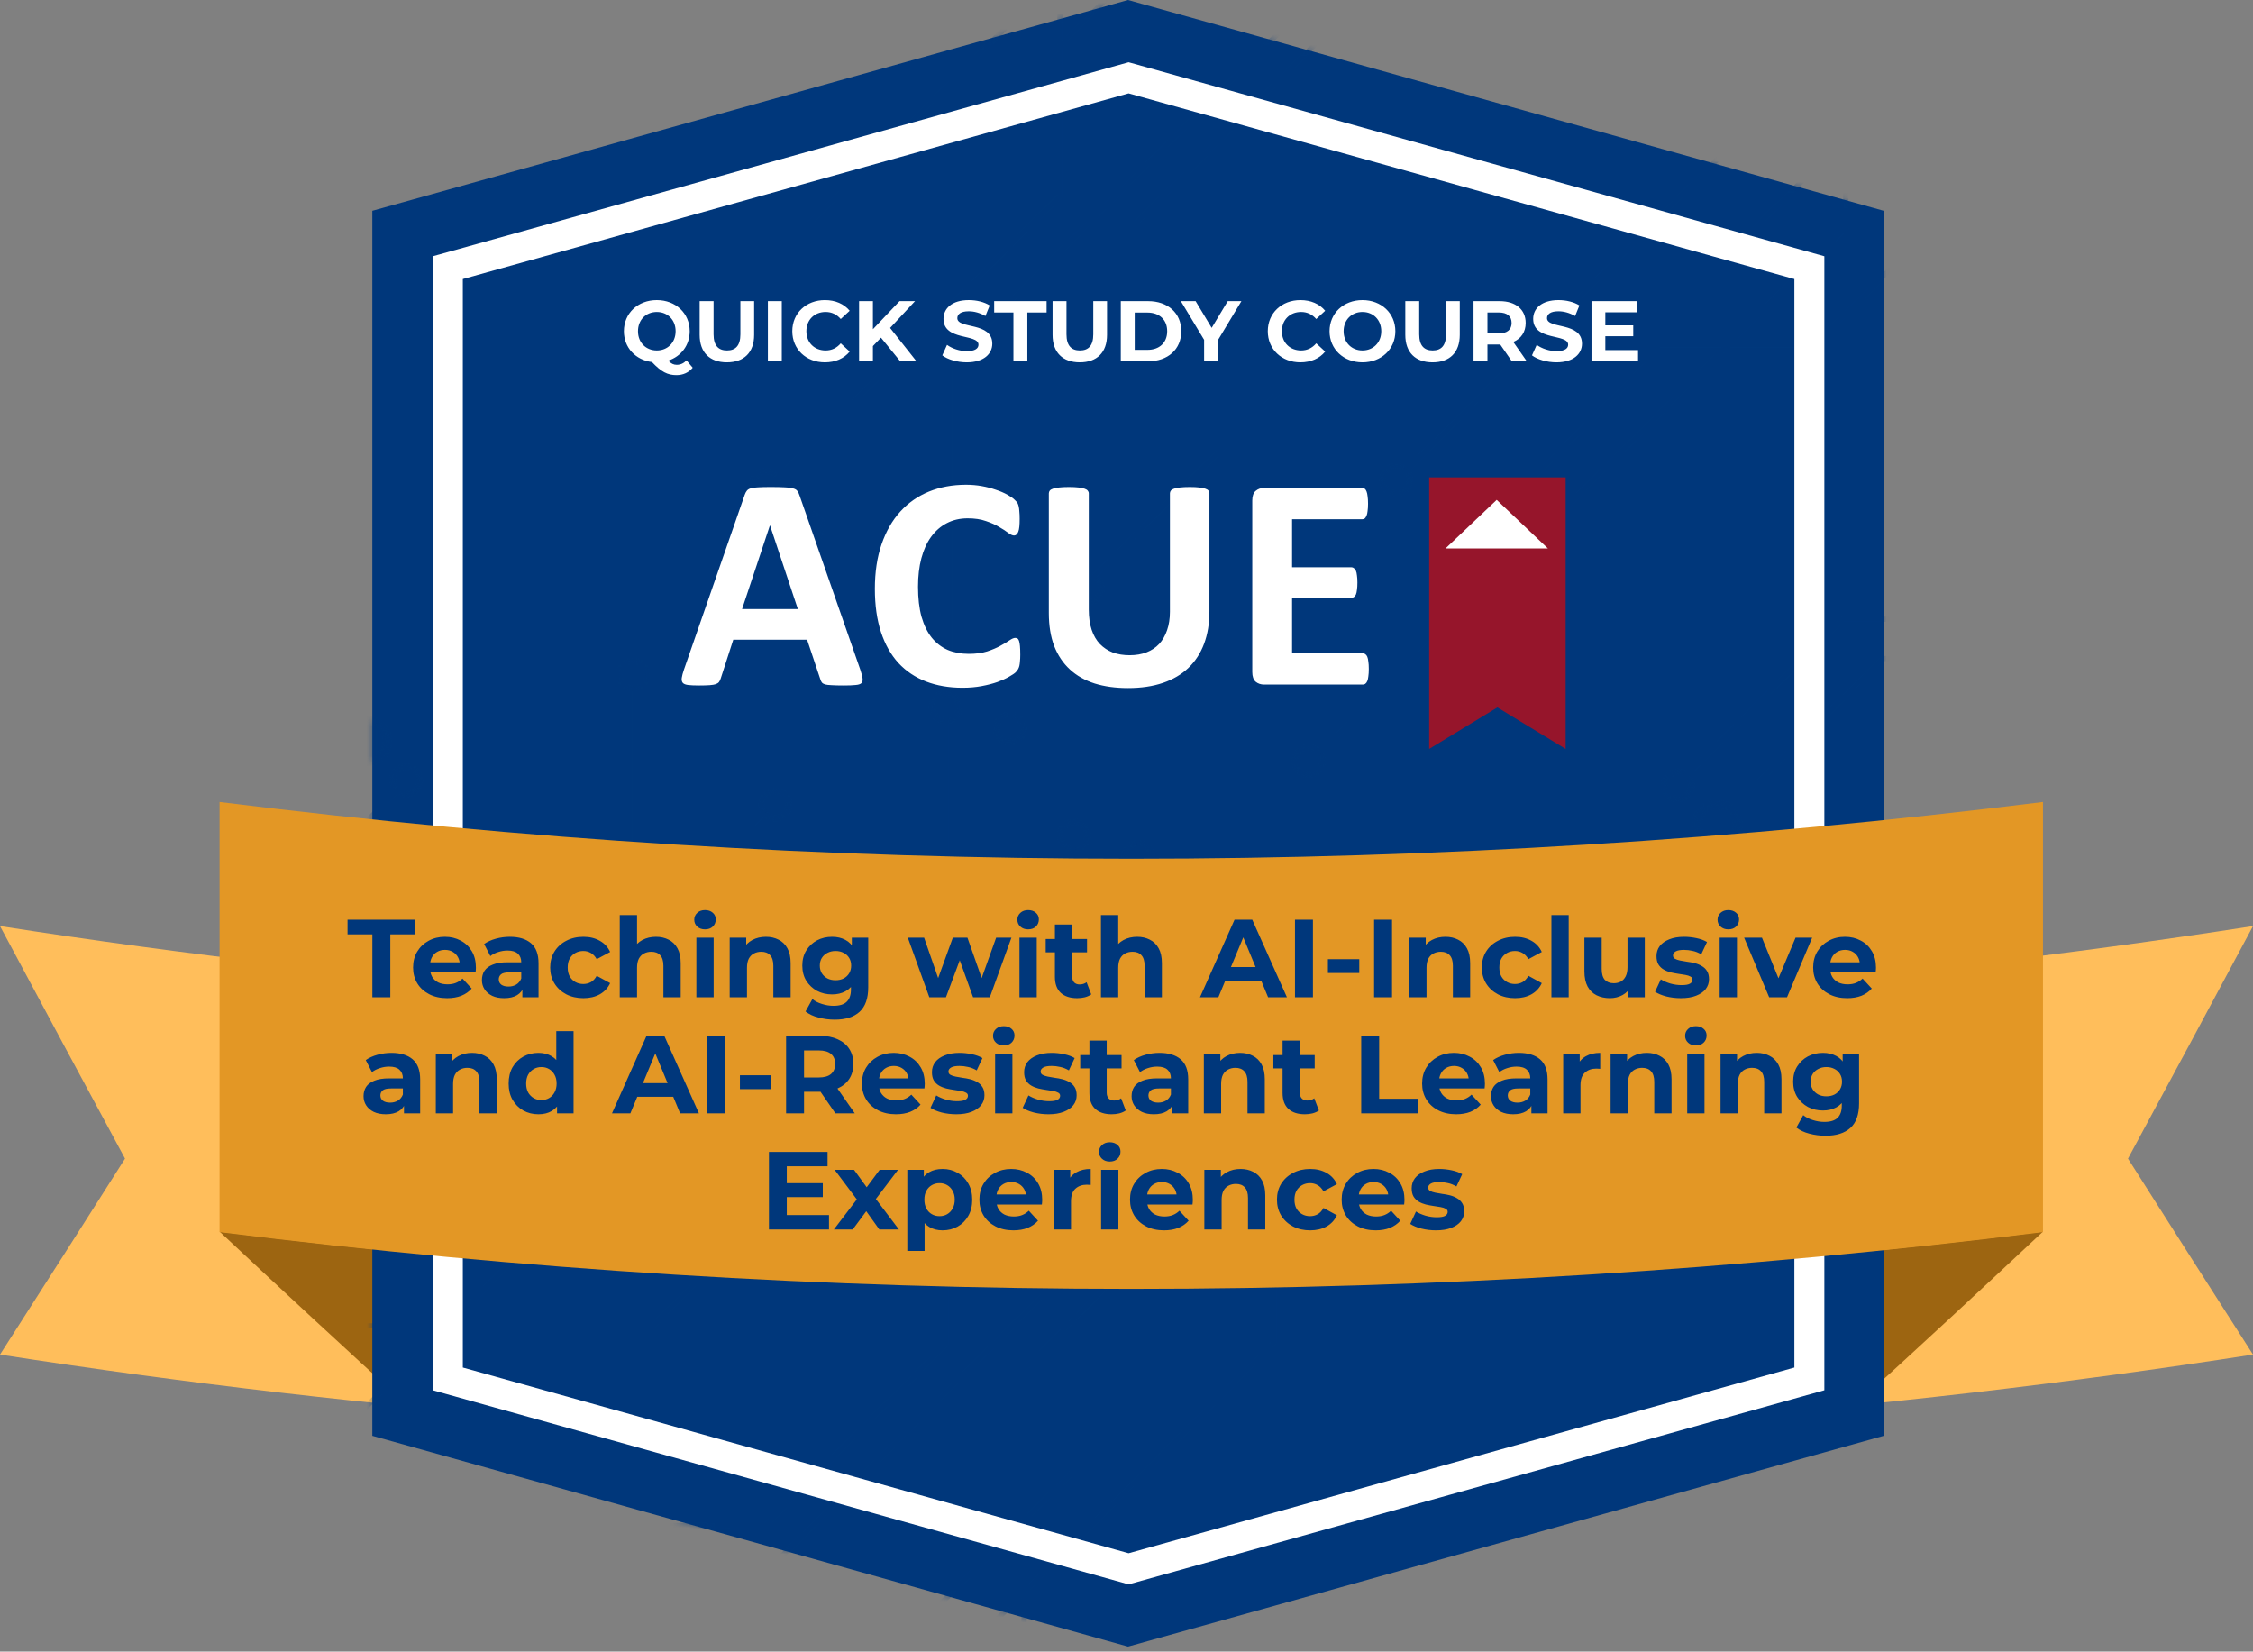 <svg width="427" height="313" viewBox="0 0 427 313" fill="none" xmlns="http://www.w3.org/2000/svg">
<rect x="0" y="0" width="427" height="313" fill="#808080" stroke="none"/>
<path d="M427 256.71C356.189 267.709 284.853 273.208 213.5 273.208C142.147 273.208 70.811 267.709 0 256.71C7.892 244.411 15.784 232.033 23.694 219.576C15.784 204.951 7.892 190.267 0 175.504C70.811 186.503 142.147 192.002 213.5 192.002C284.853 192.002 356.189 186.503 427 175.504C419.108 190.267 411.216 204.951 403.306 219.576C411.216 232.033 419.108 244.411 427 256.71Z" fill="#FFBE5B"/>
<path d="M387.177 233.403C272.364 247.854 156.427 247.854 41.614 233.403C53.502 244.545 65.389 255.547 77.294 266.391C168.514 275.48 260.295 275.48 351.515 266.391C363.421 255.547 375.308 244.545 387.195 233.403H387.177Z" fill="#9D6511"/>
<path d="M357.015 272.104L213.79 312.054L70.564 272.104V128.878V39.95L213.79 0L357.015 39.95V128.878V272.104Z" fill="#00377B"/>
<mask id="mask0_2414_80" style="mask-type:alpha" maskUnits="userSpaceOnUse" x="70" y="0" width="288" height="313">
<path d="M357.015 272.104L213.79 312.054L70.564 272.104V128.878V39.95L213.79 0L357.015 39.95V128.878V272.104Z" fill="#00377B"/>
</mask>
<g mask="url(#mask0_2414_80)">
<g style="mix-blend-mode:screen" opacity="0.5">
<path d="M-102.52 424.66L-103.215 423.966L8.205 312.69H24.265L44.63 292.35V253.401L146.303 151.859L146.998 152.543L45.609 253.801V292.76L24.676 313.667H8.616L-102.52 424.66Z" fill="#00377B"/>
<path d="M-94.495 432.675L-95.19 431.991L12.795 324.145H35.744L56.678 303.238V278.608L129.959 205.42L130.644 206.114L57.656 279.008V303.639L36.146 325.122H13.206L-94.495 432.675Z" fill="#00377B"/>
<path d="M-133.837 393.393L-134.522 392.7L-28.788 287.101H-5.447L51.863 229.865H79.979L119.762 190.143V127.551H120.74V190.554L80.39 230.842H52.264L-5.036 288.079H-28.387L-133.837 393.393Z" fill="#00377B"/>
<path d="M-129.55 397.665L-130.245 396.971L-36.608 303.453H11.65L64.389 250.781H123.5L189.021 185.354L189.706 186.038L123.911 251.759H64.791L12.051 304.431H-36.197L-129.55 397.665Z" fill="#00377B"/>
<path d="M-149.055 378.185L-149.75 377.491L-52.951 280.826V240.216L15.917 171.436H38.034L70.428 139.094L71.123 139.778L38.435 172.413H16.318L-51.972 240.626V281.227L-149.055 378.185Z" fill="#00377B"/>
<path d="M-141.597 385.633L-142.292 384.939L-45.494 288.274V247.663L23.374 178.884H45.492L77.885 146.542L78.57 147.226L45.893 179.861H23.775L-44.515 248.074V288.675L-141.597 385.633Z" fill="#00377B"/>
<path d="M-53.509 473.022L-54.194 472.328L97.409 320.909H121.435L214.573 227.89V170.097H215.552V228.301L121.836 321.887H97.82L-53.509 473.022Z" fill="#00377B"/>
<path d="M-27.115 499.373L-27.809 498.679L123.803 347.26H147.82L240.958 254.241V196.448H241.937V254.652L148.221 348.238H124.205L-27.115 499.373Z" fill="#00377B"/>
<path d="M49.631 476.433H48.653V381.137L75.898 353.926H108.028L149.327 312.68H168.831L202.957 278.588V158.495H203.936V278.999L169.233 313.657H149.728L108.429 354.903H76.309L49.631 381.538V476.433Z" fill="#00377B"/>
<path d="M25.4 357.621L24.705 356.937L51.814 329.863H83.933L125.232 288.616H144.737L178.862 254.534V134.432H179.841V254.935L145.138 289.594H125.643L84.334 330.84H52.215L25.4 357.621Z" fill="#00377B"/>
<path d="M117.442 490.254H46.431V489.276H117.031L153.887 452.468L132.288 430.896V377.462L193.591 316.228V259.314L248.993 203.983L249.688 204.677L194.57 259.724V316.638L133.267 377.863V430.496L155.267 452.468L117.442 490.254Z" fill="#00377B"/>
<path d="M72.953 137.012C74.851 138.908 74.851 141.987 72.953 143.883C71.054 145.779 67.971 145.779 66.073 143.883C64.174 141.987 64.174 138.908 66.073 137.012C67.971 135.116 71.054 135.116 72.953 137.012Z" fill="url(#paint0_radial_2414_80)"/>
<path d="M79.265 145.603C80.528 146.864 80.528 148.917 79.265 150.187C78.003 151.448 75.947 151.448 74.675 150.187C73.403 148.926 73.413 146.874 74.675 145.603C75.938 144.333 77.993 144.342 79.265 145.603Z" fill="url(#paint1_radial_2414_80)"/>
<path d="M119.987 131.089C121.781 131.089 123.236 129.636 123.236 127.844C123.236 126.052 121.781 124.599 119.987 124.599C118.192 124.599 116.737 126.052 116.737 127.844C116.737 129.636 118.192 131.089 119.987 131.089Z" fill="url(#paint2_radial_2414_80)"/>
<path d="M149.239 150.187C150.501 151.448 150.501 153.501 149.239 154.771C147.976 156.032 145.921 156.032 144.649 154.771C143.386 153.51 143.386 151.458 144.649 150.187C145.911 148.917 147.966 148.926 149.239 150.187Z" fill="url(#paint3_radial_2414_80)"/>
<path d="M132.602 203.465C133.864 204.726 133.864 206.779 132.602 208.049C131.339 209.31 129.284 209.31 128.012 208.049C126.739 206.788 126.749 204.736 128.012 203.465C129.274 202.195 131.329 202.204 132.602 203.465Z" fill="url(#paint4_radial_2414_80)"/>
<path d="M191.115 182.842C192.378 184.103 192.378 186.156 191.115 187.426C189.853 188.697 187.798 188.687 186.525 187.426C185.263 186.165 185.263 184.113 186.525 182.842C187.788 181.581 189.843 181.581 191.115 182.842Z" fill="url(#paint5_radial_2414_80)"/>
<path d="M205.863 156.032C207.126 157.293 207.126 159.345 205.863 160.616C204.601 161.877 202.546 161.877 201.274 160.616C200.001 159.355 200.011 157.303 201.274 156.032C202.536 154.761 204.591 154.771 205.863 156.032Z" fill="url(#paint6_radial_2414_80)"/>
<path d="M251.293 202.204C252.555 203.465 252.555 205.518 251.293 206.788C250.03 208.049 247.975 208.049 246.703 206.788C245.43 205.528 245.44 203.475 246.703 202.204C247.965 200.934 250.02 200.944 251.293 202.204Z" fill="url(#paint7_radial_2414_80)"/>
<path d="M243.992 194.102C245.254 195.363 245.254 197.415 243.992 198.686C242.729 199.956 240.674 199.947 239.402 198.686C238.139 197.425 238.139 195.372 239.402 194.102C240.664 192.841 242.719 192.841 243.992 194.102Z" fill="url(#paint8_radial_2414_80)"/>
<path d="M248.65 144.87L247.955 144.186L349.344 42.928V3.968L370.277 -16.938H386.337L497.473 -127.932L498.168 -127.238L386.748 -15.961H370.688L350.322 4.379V43.328L248.65 144.87Z" fill="#00377B"/>
<path d="M264.994 91.309L264.309 90.615L337.297 17.72V-6.91L358.807 -28.393H381.747L489.448 -135.946L490.133 -135.262L382.158 -27.416H359.209L338.275 -6.509V18.131L264.994 91.309Z" fill="#00377B"/>
<path d="M331.679 11.905H330.7V-12.931L352.211 -34.414H375.151L482.852 -141.967L483.537 -141.273L375.562 -33.437H352.612L331.679 -12.52V11.905Z" fill="#00377B"/>
<path d="M275.191 169.178H274.213V106.175L314.562 65.887H342.689L399.989 8.65H423.34L561.085 -128.919L561.77 -128.225L423.741 9.627H400.4L343.09 66.864H314.973L275.191 106.586V169.178Z" fill="#00377B"/>
<path d="M205.932 111.375L205.237 110.69L271.042 44.97H330.162L382.902 -7.702H431.149L524.503 -100.936L525.198 -100.242L431.56 -6.724H383.303L330.563 45.948H271.453L205.932 111.375Z" fill="#00377B"/>
<path d="M324.525 157.635L323.83 156.951L356.507 124.315H378.635L446.925 56.103V15.502L576.303 -113.711L576.998 -113.017L447.904 15.902V56.504L379.036 125.293H356.918L324.525 157.635Z" fill="#00377B"/>
<path d="M317.068 150.187L316.373 149.503L349.06 116.868H371.177L439.468 48.655V8.054L568.846 -121.158L569.541 -120.464L440.447 8.455V49.066L371.579 117.845H349.461L317.068 150.187Z" fill="#00377B"/>
<path d="M180.379 126.632H179.401V68.428L273.116 -25.158H297.133L448.462 -176.293L449.147 -175.599L297.534 -24.181H273.518L180.379 68.838V126.632Z" fill="#00377B"/>
<path d="M153.995 100.281H153.016V42.077L246.732 -51.519H270.748L422.067 -202.644L422.762 -201.95L271.149 -50.541H247.133L153.995 42.488V100.281Z" fill="#00377B"/>
<path d="M191.996 138.234H191.017V17.73L225.72 -16.928H245.225L286.524 -58.175H318.643L345.312 -84.809V-179.705H346.29V-84.408L319.045 -57.197H286.925L245.626 -15.951H226.122L191.996 18.141V138.234Z" fill="#00377B"/>
<path d="M216.09 162.297H215.112V41.794L249.815 7.135H269.31L310.609 -34.111H342.738L369.553 -60.892L370.248 -60.208L343.139 -33.134H311.02L269.721 8.112H250.216L216.09 42.194V162.297Z" fill="#00377B"/>
<path d="M145.95 92.746L145.265 92.052L200.383 37.005V-19.91L261.686 -81.134V-133.767L239.686 -155.739L277.511 -193.525H348.522V-192.548H277.922L241.066 -155.739L262.664 -134.167V-80.733L201.362 -19.499V37.415L145.95 92.746Z" fill="#00377B"/>
<path d="M322 159.717C320.102 157.821 320.102 154.742 322 152.846C323.899 150.95 326.982 150.95 328.88 152.846C330.779 154.742 330.779 157.821 328.88 159.717C326.982 161.613 323.899 161.613 322 159.717Z" fill="url(#paint9_radial_2414_80)"/>
<path d="M315.688 151.125C314.425 149.865 314.425 147.812 315.688 146.541C316.95 145.281 319.006 145.281 320.278 146.541C321.54 147.802 321.54 149.855 320.278 151.125C319.015 152.396 316.96 152.386 315.688 151.125Z" fill="url(#paint10_radial_2414_80)"/>
<path d="M272.666 171.182C271.404 169.921 271.404 167.868 272.666 166.598C273.929 165.337 275.984 165.337 277.256 166.598C278.519 167.859 278.519 169.911 277.256 171.182C275.994 172.452 273.938 172.443 272.666 171.182Z" fill="url(#paint11_radial_2414_80)"/>
<path d="M245.714 146.542C244.452 145.281 244.452 143.228 245.714 141.958C246.977 140.687 249.032 140.697 250.304 141.958C251.576 143.218 251.566 145.271 250.304 146.542C249.042 147.802 246.986 147.802 245.714 146.542Z" fill="url(#paint12_radial_2414_80)"/>
<path d="M264.641 94.221C266.436 94.221 267.89 92.769 267.89 90.976C267.89 89.184 266.436 87.731 264.641 87.731C262.847 87.731 261.392 89.184 261.392 90.976C261.392 92.769 262.847 94.221 264.641 94.221Z" fill="url(#paint13_radial_2414_80)"/>
<path d="M203.838 113.887C202.575 112.626 202.575 110.573 203.838 109.303C205.1 108.042 207.155 108.042 208.428 109.303C209.69 110.564 209.69 112.616 208.428 113.887C207.165 115.157 205.11 115.148 203.838 113.887Z" fill="url(#paint14_radial_2414_80)"/>
<path d="M213.438 164.663C212.176 163.402 212.176 161.349 213.438 160.079C214.701 158.808 216.756 158.818 218.028 160.079C219.3 161.339 219.29 163.392 218.028 164.663C216.766 165.923 214.71 165.923 213.438 164.663Z" fill="url(#paint15_radial_2414_80)"/>
<path d="M177.747 129.017C176.484 127.756 176.484 125.704 177.747 124.433C179.009 123.162 181.064 123.172 182.337 124.433C183.599 125.694 183.599 127.746 182.337 129.017C181.074 130.287 179.019 130.278 177.747 129.017Z" fill="url(#paint16_radial_2414_80)"/>
<path d="M189.109 140.355C187.846 139.094 187.846 137.041 189.109 135.771C190.371 134.51 192.426 134.51 193.699 135.771C194.961 137.031 194.961 139.084 193.699 140.355C192.436 141.625 190.381 141.615 189.109 140.355Z" fill="url(#paint17_radial_2414_80)"/>
<path d="M150.981 102.275C149.718 101.014 149.718 98.962 150.981 97.691C152.243 96.43 154.298 96.43 155.57 97.691C156.843 98.952 156.833 101.005 155.57 102.275C154.308 103.536 152.253 103.536 150.981 102.275Z" fill="url(#paint18_radial_2414_80)"/>
<path d="M179.234 137.256C181.029 137.256 182.483 135.803 182.483 134.011C182.483 132.219 181.029 130.766 179.234 130.766C177.44 130.766 175.985 132.219 175.985 134.011C175.985 135.803 177.44 137.256 179.234 137.256Z" fill="url(#paint19_radial_2414_80)"/>
<path d="M145.158 95.13C146.952 95.13 148.407 93.678 148.407 91.885C148.407 90.093 146.952 88.64 145.158 88.64C143.363 88.64 141.908 90.093 141.908 91.885C141.908 93.678 143.363 95.13 145.158 95.13Z" fill="url(#paint20_radial_2414_80)"/>
<path d="M328.88 14.211C327.618 12.951 327.618 10.898 328.88 9.628C330.143 8.367 332.198 8.367 333.47 9.628C334.742 10.888 334.733 12.941 333.47 14.211C332.208 15.482 330.152 15.472 328.88 14.211Z" fill="url(#paint21_radial_2414_80)"/>
</g>
</g>
<path d="M213.898 11.797L82.035 48.562V263.474L213.898 300.257L345.761 263.474V48.562L213.898 11.797ZM340.08 259.167L213.898 294.359L87.716 259.167V52.886L213.898 17.695L340.08 52.886V259.167Z" fill="white"/>
<path d="M387.195 233.5C272.376 247.845 156.433 247.845 41.614 233.5V151.983C156.433 166.328 272.376 166.328 387.195 151.983V233.5Z" fill="#E39725"/>
<path d="M130.114 68.291L131.286 69.692C130.537 70.603 129.462 71.092 128.209 71.092C126.515 71.092 125.326 70.473 123.568 68.617C120.441 68.226 118.243 65.865 118.243 62.771C118.243 59.384 120.881 56.876 124.479 56.876C128.062 56.876 130.716 59.368 130.716 62.771C130.716 65.442 129.072 67.558 126.645 68.34C127.199 68.926 127.687 69.138 128.257 69.138C128.958 69.138 129.576 68.861 130.114 68.291ZM120.913 62.771C120.913 64.937 122.444 66.419 124.479 66.419C126.515 66.419 128.046 64.937 128.046 62.771C128.046 60.605 126.515 59.123 124.479 59.123C122.444 59.123 120.913 60.605 120.913 62.771ZM137.763 68.666C134.523 68.666 132.601 66.809 132.601 63.455V57.072H135.239V63.357C135.239 65.523 136.184 66.419 137.779 66.419C139.391 66.419 140.32 65.523 140.32 63.357V57.072H142.925V63.455C142.925 66.809 141.004 68.666 137.763 68.666ZM145.532 68.47V57.072H148.17V68.47H145.532ZM156.33 68.666C152.797 68.666 150.159 66.207 150.159 62.771C150.159 59.335 152.797 56.876 156.346 56.876C158.317 56.876 159.961 57.593 161.036 58.895L159.343 60.459C158.577 59.579 157.617 59.123 156.477 59.123C154.344 59.123 152.829 60.621 152.829 62.771C152.829 64.92 154.344 66.419 156.477 66.419C157.617 66.419 158.577 65.963 159.343 65.067L161.036 66.63C159.961 67.949 158.317 68.666 156.33 68.666ZM170.618 68.47L166.97 63.992L165.439 65.588V68.47H162.818V57.072H165.439V62.396L170.487 57.072H173.418L168.696 62.152L173.695 68.47H170.618ZM183.228 68.666C181.421 68.666 179.597 68.128 178.588 67.347L179.483 65.36C180.444 66.06 181.877 66.549 183.245 66.549C184.808 66.549 185.443 66.028 185.443 65.328C185.443 63.194 178.816 64.66 178.816 60.426C178.816 58.488 180.379 56.876 183.619 56.876C185.052 56.876 186.518 57.218 187.576 57.886L186.762 59.889C185.704 59.286 184.613 58.993 183.603 58.993C182.04 58.993 181.437 59.579 181.437 60.296C181.437 62.396 188.065 60.947 188.065 65.132C188.065 67.037 186.485 68.666 183.228 68.666ZM192.07 68.47V59.221H188.422V57.072H198.355V59.221H194.707V68.47H192.07ZM204.648 68.666C201.407 68.666 199.486 66.809 199.486 63.455V57.072H202.124V63.357C202.124 65.523 203.068 66.419 204.664 66.419C206.276 66.419 207.204 65.523 207.204 63.357V57.072H209.81V63.455C209.81 66.809 207.888 68.666 204.648 68.666ZM212.417 68.47V57.072H217.595C221.324 57.072 223.881 59.319 223.881 62.771C223.881 66.223 221.324 68.47 217.595 68.47H212.417ZM215.055 66.305H217.465C219.728 66.305 221.21 64.953 221.21 62.771C221.21 60.589 219.728 59.237 217.465 59.237H215.055V66.305ZM235.278 57.072L230.848 64.432V68.47H228.21V64.399L223.798 57.072H226.598L229.643 62.136L232.689 57.072H235.278ZM246.448 68.666C242.915 68.666 240.277 66.207 240.277 62.771C240.277 59.335 242.915 56.876 246.464 56.876C248.435 56.876 250.079 57.593 251.154 58.895L249.461 60.459C248.695 59.579 247.735 59.123 246.595 59.123C244.462 59.123 242.947 60.621 242.947 62.771C242.947 64.92 244.462 66.419 246.595 66.419C247.735 66.419 248.695 65.963 249.461 65.067L251.154 66.63C250.079 67.949 248.435 68.666 246.448 68.666ZM258.217 68.666C254.619 68.666 251.981 66.158 251.981 62.771C251.981 59.384 254.619 56.876 258.217 56.876C261.8 56.876 264.454 59.368 264.454 62.771C264.454 66.174 261.8 68.666 258.217 68.666ZM258.217 66.419C260.253 66.419 261.784 64.937 261.784 62.771C261.784 60.605 260.253 59.123 258.217 59.123C256.182 59.123 254.651 60.605 254.651 62.771C254.651 64.937 256.182 66.419 258.217 66.419ZM271.501 68.666C268.26 68.666 266.339 66.809 266.339 63.455V57.072H268.977V63.357C268.977 65.523 269.921 66.419 271.517 66.419C273.129 66.419 274.058 65.523 274.058 63.357V57.072H276.663V63.455C276.663 66.809 274.741 68.666 271.501 68.666ZM289.366 68.47H286.532L284.334 65.295H284.204H281.908V68.47H279.27V57.072H284.204C287.249 57.072 289.154 58.651 289.154 61.208C289.154 62.917 288.291 64.171 286.809 64.806L289.366 68.47ZM286.484 61.208C286.484 59.954 285.669 59.221 284.057 59.221H281.908V63.194H284.057C285.669 63.194 286.484 62.445 286.484 61.208ZM294.989 68.666C293.182 68.666 291.358 68.128 290.349 67.347L291.244 65.36C292.205 66.06 293.638 66.549 295.006 66.549C296.569 66.549 297.204 66.028 297.204 65.328C297.204 63.194 290.577 64.66 290.577 60.426C290.577 58.488 292.14 56.876 295.38 56.876C296.813 56.876 298.279 57.218 299.337 57.886L298.523 59.889C297.465 59.286 296.374 58.993 295.364 58.993C293.801 58.993 293.198 59.579 293.198 60.296C293.198 62.396 299.826 60.947 299.826 65.132C299.826 67.037 298.246 68.666 294.989 68.666ZM304.25 66.353H310.454V68.47H301.628V57.072H310.243V59.188H304.25V61.664H309.542V63.715H304.25V66.353Z" fill="white"/>
<path d="M270.862 90.466H296.729V141.933L283.795 134.066L270.862 141.933L270.862 90.466Z" fill="#96152B"/>
<path d="M283.662 94.733L293.362 103.933H273.963L283.662 94.733Z" fill="white"/>
<path d="M163.045 126.911C163.275 127.602 163.419 128.149 163.477 128.552C163.534 128.955 163.457 129.262 163.246 129.474C163.035 129.666 162.661 129.781 162.123 129.819C161.586 129.877 160.847 129.906 159.906 129.906C158.927 129.906 158.159 129.886 157.602 129.848C157.065 129.829 156.652 129.781 156.364 129.704C156.076 129.608 155.875 129.483 155.76 129.33C155.644 129.176 155.548 128.974 155.472 128.725L152.966 121.238H138.972L136.611 128.523C136.534 128.792 136.428 129.022 136.294 129.214C136.179 129.387 135.977 129.531 135.689 129.646C135.421 129.742 135.027 129.81 134.509 129.848C134.01 129.886 133.347 129.906 132.522 129.906C131.639 129.906 130.948 129.877 130.449 129.819C129.95 129.762 129.604 129.627 129.412 129.416C129.22 129.186 129.153 128.869 129.211 128.466C129.268 128.063 129.412 127.525 129.642 126.853L141.132 93.796C141.247 93.47 141.381 93.211 141.535 93.019C141.688 92.808 141.928 92.654 142.255 92.558C142.6 92.443 143.071 92.376 143.666 92.357C144.261 92.318 145.048 92.299 146.027 92.299C147.159 92.299 148.062 92.318 148.734 92.357C149.405 92.376 149.924 92.443 150.288 92.558C150.672 92.654 150.941 92.808 151.095 93.019C151.268 93.23 151.412 93.518 151.527 93.883L163.045 126.911ZM145.94 99.584H145.912L140.642 115.422H151.21L145.94 99.584ZM193.366 124.089C193.366 124.569 193.347 124.982 193.308 125.327C193.289 125.653 193.251 125.941 193.193 126.191C193.136 126.421 193.059 126.623 192.963 126.796C192.867 126.968 192.713 127.17 192.502 127.4C192.291 127.612 191.878 127.89 191.264 128.235C190.669 128.581 189.93 128.917 189.047 129.243C188.183 129.55 187.185 129.81 186.052 130.021C184.939 130.232 183.729 130.337 182.424 130.337C179.871 130.337 177.567 129.944 175.513 129.157C173.459 128.37 171.712 127.199 170.272 125.644C168.833 124.07 167.729 122.112 166.961 119.77C166.193 117.428 165.809 114.702 165.809 111.592C165.809 108.424 166.231 105.612 167.076 103.155C167.921 100.698 169.101 98.634 170.618 96.964C172.134 95.294 173.948 94.027 176.06 93.163C178.191 92.299 180.533 91.867 183.086 91.867C184.123 91.867 185.121 91.954 186.081 92.126C187.041 92.299 187.924 92.53 188.73 92.817C189.555 93.086 190.294 93.403 190.947 93.768C191.6 94.132 192.051 94.449 192.3 94.718C192.569 94.968 192.752 95.179 192.848 95.352C192.944 95.524 193.02 95.745 193.078 96.014C193.136 96.282 193.174 96.599 193.193 96.964C193.232 97.329 193.251 97.78 193.251 98.317C193.251 98.893 193.232 99.383 193.193 99.786C193.155 100.189 193.088 100.515 192.992 100.765C192.896 101.014 192.78 101.197 192.646 101.312C192.512 101.427 192.358 101.485 192.185 101.485C191.897 101.485 191.533 101.322 191.091 100.995C190.65 100.65 190.074 100.275 189.363 99.872C188.672 99.45 187.837 99.076 186.858 98.749C185.898 98.404 184.747 98.231 183.403 98.231C181.925 98.231 180.6 98.538 179.429 99.152C178.277 99.748 177.289 100.611 176.463 101.744C175.657 102.857 175.043 104.211 174.62 105.804C174.198 107.397 173.987 109.192 173.987 111.189C173.987 113.377 174.208 115.278 174.649 116.89C175.11 118.483 175.753 119.798 176.578 120.835C177.423 121.872 178.431 122.649 179.602 123.167C180.792 123.667 182.126 123.916 183.604 123.916C184.948 123.916 186.11 123.763 187.089 123.455C188.068 123.129 188.903 122.774 189.594 122.39C190.304 122.006 190.88 121.661 191.321 121.353C191.782 121.046 192.137 120.893 192.387 120.893C192.579 120.893 192.732 120.931 192.848 121.008C192.963 121.085 193.059 121.238 193.136 121.469C193.212 121.699 193.27 122.025 193.308 122.448C193.347 122.851 193.366 123.398 193.366 124.089ZM229.216 115.854C229.216 118.138 228.88 120.182 228.208 121.987C227.536 123.791 226.547 125.318 225.242 126.565C223.937 127.813 222.324 128.763 220.404 129.416C218.485 130.069 216.277 130.395 213.782 130.395C211.44 130.395 209.338 130.107 207.475 129.531C205.613 128.936 204.039 128.043 202.753 126.853C201.467 125.663 200.478 124.185 199.787 122.419C199.115 120.634 198.779 118.551 198.779 116.17V93.509C198.779 93.317 198.837 93.144 198.952 92.99C199.067 92.837 199.269 92.712 199.557 92.616C199.864 92.52 200.258 92.443 200.737 92.386C201.217 92.328 201.832 92.299 202.58 92.299C203.31 92.299 203.914 92.328 204.394 92.386C204.874 92.443 205.258 92.52 205.546 92.616C205.834 92.712 206.036 92.837 206.151 92.99C206.285 93.144 206.352 93.317 206.352 93.509V115.508C206.352 116.986 206.535 118.272 206.9 119.367C207.264 120.442 207.783 121.334 208.454 122.044C209.146 122.755 209.961 123.292 210.902 123.657C211.862 124.003 212.927 124.175 214.098 124.175C215.289 124.175 216.354 123.993 217.295 123.628C218.235 123.263 219.032 122.736 219.685 122.044C220.337 121.334 220.836 120.47 221.182 119.453C221.547 118.416 221.729 117.245 221.729 115.94V93.509C221.729 93.317 221.787 93.144 221.902 92.99C222.017 92.837 222.219 92.712 222.506 92.616C222.794 92.52 223.178 92.443 223.658 92.386C224.157 92.328 224.772 92.299 225.501 92.299C226.231 92.299 226.826 92.328 227.286 92.386C227.766 92.443 228.15 92.52 228.438 92.616C228.726 92.712 228.928 92.837 229.043 92.99C229.158 93.144 229.216 93.317 229.216 93.509V115.854ZM259.422 126.767C259.422 127.324 259.393 127.794 259.335 128.178C259.297 128.543 259.23 128.84 259.134 129.07C259.038 129.301 258.913 129.474 258.759 129.589C258.625 129.685 258.472 129.733 258.299 129.733H239.582C238.948 129.733 238.411 129.55 237.969 129.186C237.547 128.802 237.336 128.187 237.336 127.343V94.862C237.336 94.017 237.547 93.413 237.969 93.048C238.411 92.664 238.948 92.472 239.582 92.472H258.184C258.356 92.472 258.51 92.52 258.644 92.616C258.779 92.712 258.894 92.885 258.99 93.134C259.086 93.365 259.153 93.672 259.191 94.056C259.249 94.42 259.278 94.891 259.278 95.467C259.278 96.004 259.249 96.465 259.191 96.849C259.153 97.213 259.086 97.511 258.99 97.742C258.894 97.972 258.779 98.145 258.644 98.26C258.51 98.356 258.356 98.404 258.184 98.404H244.88V107.503H256.139C256.312 107.503 256.465 107.561 256.6 107.676C256.753 107.772 256.878 107.935 256.974 108.165C257.07 108.376 257.137 108.674 257.176 109.058C257.233 109.423 257.262 109.874 257.262 110.411C257.262 110.968 257.233 111.429 257.176 111.793C257.137 112.158 257.07 112.456 256.974 112.686C256.878 112.897 256.753 113.051 256.6 113.147C256.465 113.243 256.312 113.291 256.139 113.291H244.88V123.801H258.299C258.472 123.801 258.625 123.859 258.759 123.974C258.913 124.07 259.038 124.233 259.134 124.463C259.23 124.694 259.297 125.001 259.335 125.385C259.393 125.749 259.422 126.21 259.422 126.767Z" fill="white"/>
<path d="M70.572 189V177.072H65.868V174.3H78.678V177.072H73.974V189H70.572ZM84.736 189.168C83.448 189.168 82.314 188.916 81.334 188.412C80.368 187.908 79.619 187.222 79.087 186.354C78.555 185.472 78.289 184.471 78.289 183.351C78.289 182.217 78.548 181.216 79.066 180.348C79.598 179.466 80.319 178.78 81.229 178.29C82.139 177.786 83.168 177.534 84.316 177.534C85.422 177.534 86.416 177.772 87.298 178.248C88.194 178.71 88.901 179.382 89.419 180.264C89.937 181.132 90.196 182.175 90.196 183.393C90.196 183.519 90.189 183.666 90.175 183.834C90.161 183.988 90.147 184.135 90.133 184.275H80.956V182.364H88.411L87.151 182.931C87.151 182.343 87.032 181.832 86.794 181.398C86.556 180.964 86.227 180.628 85.807 180.39C85.387 180.138 84.897 180.012 84.337 180.012C83.777 180.012 83.28 180.138 82.846 180.39C82.426 180.628 82.097 180.971 81.859 181.419C81.621 181.853 81.502 182.371 81.502 182.973V183.477C81.502 184.093 81.635 184.639 81.901 185.115C82.181 185.577 82.566 185.934 83.056 186.186C83.56 186.424 84.148 186.543 84.82 186.543C85.422 186.543 85.947 186.452 86.395 186.27C86.857 186.088 87.277 185.815 87.655 185.451L89.398 187.341C88.88 187.929 88.229 188.384 87.445 188.706C86.661 189.014 85.758 189.168 84.736 189.168ZM99 189V186.795L98.79 186.312V182.364C98.79 181.664 98.573 181.118 98.139 180.726C97.719 180.334 97.068 180.138 96.186 180.138C95.584 180.138 94.989 180.236 94.401 180.432C93.827 180.614 93.337 180.866 92.931 181.188L91.755 178.899C92.371 178.465 93.113 178.129 93.981 177.891C94.849 177.653 95.731 177.534 96.627 177.534C98.349 177.534 99.686 177.94 100.638 178.752C101.59 179.564 102.066 180.831 102.066 182.553V189H99ZM95.556 189.168C94.674 189.168 93.918 189.021 93.288 188.727C92.658 188.419 92.175 188.006 91.839 187.488C91.503 186.97 91.335 186.389 91.335 185.745C91.335 185.073 91.496 184.485 91.818 183.981C92.154 183.477 92.679 183.085 93.393 182.805C94.107 182.511 95.038 182.364 96.186 182.364H99.189V184.275H96.543C95.773 184.275 95.241 184.401 94.947 184.653C94.667 184.905 94.527 185.22 94.527 185.598C94.527 186.018 94.688 186.354 95.01 186.606C95.346 186.844 95.801 186.963 96.375 186.963C96.921 186.963 97.411 186.837 97.845 186.585C98.279 186.319 98.594 185.934 98.79 185.43L99.294 186.942C99.056 187.67 98.622 188.223 97.992 188.601C97.362 188.979 96.55 189.168 95.556 189.168ZM110.573 189.168C109.355 189.168 108.27 188.923 107.318 188.433C106.366 187.929 105.617 187.236 105.071 186.354C104.539 185.472 104.273 184.471 104.273 183.351C104.273 182.217 104.539 181.216 105.071 180.348C105.617 179.466 106.366 178.78 107.318 178.29C108.27 177.786 109.355 177.534 110.573 177.534C111.763 177.534 112.799 177.786 113.681 178.29C114.563 178.78 115.214 179.487 115.634 180.411L113.093 181.776C112.799 181.244 112.428 180.852 111.98 180.6C111.546 180.348 111.07 180.222 110.552 180.222C109.992 180.222 109.488 180.348 109.04 180.6C108.592 180.852 108.235 181.209 107.969 181.671C107.717 182.133 107.591 182.693 107.591 183.351C107.591 184.009 107.717 184.569 107.969 185.031C108.235 185.493 108.592 185.85 109.04 186.102C109.488 186.354 109.992 186.48 110.552 186.48C111.07 186.48 111.546 186.361 111.98 186.123C112.428 185.871 112.799 185.472 113.093 184.926L115.634 186.312C115.214 187.222 114.563 187.929 113.681 188.433C112.799 188.923 111.763 189.168 110.573 189.168ZM124.325 177.534C125.221 177.534 126.019 177.716 126.719 178.08C127.433 178.43 127.993 178.976 128.399 179.718C128.805 180.446 129.008 181.384 129.008 182.532V189H125.732V183.036C125.732 182.126 125.529 181.454 125.123 181.02C124.731 180.586 124.171 180.369 123.443 180.369C122.925 180.369 122.456 180.481 122.036 180.705C121.63 180.915 121.308 181.244 121.07 181.692C120.846 182.14 120.734 182.714 120.734 183.414V189H117.458V173.418H120.734V180.831L119.999 179.886C120.405 179.13 120.986 178.549 121.742 178.143C122.498 177.737 123.359 177.534 124.325 177.534ZM131.978 189V177.702H135.254V189H131.978ZM133.616 176.127C133.014 176.127 132.524 175.952 132.146 175.602C131.768 175.252 131.579 174.818 131.579 174.3C131.579 173.782 131.768 173.348 132.146 172.998C132.524 172.648 133.014 172.473 133.616 172.473C134.218 172.473 134.708 172.641 135.086 172.977C135.464 173.299 135.653 173.719 135.653 174.237C135.653 174.783 135.464 175.238 135.086 175.602C134.722 175.952 134.232 176.127 133.616 176.127ZM145.161 177.534C146.057 177.534 146.855 177.716 147.555 178.08C148.269 178.43 148.829 178.976 149.235 179.718C149.641 180.446 149.844 181.384 149.844 182.532V189H146.568V183.036C146.568 182.126 146.365 181.454 145.959 181.02C145.567 180.586 145.007 180.369 144.279 180.369C143.761 180.369 143.292 180.481 142.872 180.705C142.466 180.915 142.144 181.244 141.906 181.692C141.682 182.14 141.57 182.714 141.57 183.414V189H138.294V177.702H141.423V180.831L140.835 179.886C141.241 179.13 141.822 178.549 142.578 178.143C143.334 177.737 144.195 177.534 145.161 177.534ZM158.209 193.242C157.145 193.242 156.116 193.109 155.122 192.843C154.142 192.591 153.323 192.206 152.665 191.688L153.967 189.336C154.443 189.728 155.045 190.036 155.773 190.26C156.515 190.498 157.243 190.617 157.957 190.617C159.119 190.617 159.959 190.358 160.477 189.84C161.009 189.322 161.275 188.552 161.275 187.53V185.829L161.485 182.994L161.443 180.138V177.702H164.551V187.11C164.551 189.21 164.005 190.757 162.913 191.751C161.821 192.745 160.253 193.242 158.209 193.242ZM157.705 188.454C156.655 188.454 155.703 188.23 154.849 187.782C154.009 187.32 153.33 186.683 152.812 185.871C152.308 185.045 152.056 184.086 152.056 182.994C152.056 181.888 152.308 180.929 152.812 180.117C153.33 179.291 154.009 178.654 154.849 178.206C155.703 177.758 156.655 177.534 157.705 177.534C158.657 177.534 159.497 177.73 160.225 178.122C160.953 178.5 161.52 179.095 161.926 179.907C162.332 180.705 162.535 181.734 162.535 182.994C162.535 184.24 162.332 185.269 161.926 186.081C161.52 186.879 160.953 187.474 160.225 187.866C159.497 188.258 158.657 188.454 157.705 188.454ZM158.356 185.766C158.93 185.766 159.441 185.654 159.889 185.43C160.337 185.192 160.687 184.863 160.939 184.443C161.191 184.023 161.317 183.54 161.317 182.994C161.317 182.434 161.191 181.951 160.939 181.545C160.687 181.125 160.337 180.803 159.889 180.579C159.441 180.341 158.93 180.222 158.356 180.222C157.782 180.222 157.271 180.341 156.823 180.579C156.375 180.803 156.018 181.125 155.752 181.545C155.5 181.951 155.374 182.434 155.374 182.994C155.374 183.54 155.5 184.023 155.752 184.443C156.018 184.863 156.375 185.192 156.823 185.43C157.271 185.654 157.782 185.766 158.356 185.766ZM176.13 189L172.056 177.702H175.143L178.524 187.425H177.054L180.582 177.702H183.354L186.777 187.425H185.307L188.793 177.702H191.691L187.596 189H184.425L181.422 180.663H182.388L179.28 189H176.13ZM193.214 189V177.702H196.49V189H193.214ZM194.852 176.127C194.25 176.127 193.76 175.952 193.382 175.602C193.004 175.252 192.815 174.818 192.815 174.3C192.815 173.782 193.004 173.348 193.382 172.998C193.76 172.648 194.25 172.473 194.852 172.473C195.454 172.473 195.944 172.641 196.322 172.977C196.7 173.299 196.889 173.719 196.889 174.237C196.889 174.783 196.7 175.238 196.322 175.602C195.958 175.952 195.468 176.127 194.852 176.127ZM204.151 189.168C202.821 189.168 201.785 188.832 201.043 188.16C200.301 187.474 199.93 186.459 199.93 185.115V175.203H203.206V185.073C203.206 185.549 203.332 185.92 203.584 186.186C203.836 186.438 204.179 186.564 204.613 186.564C205.131 186.564 205.572 186.424 205.936 186.144L206.818 188.454C206.482 188.692 206.076 188.874 205.6 189C205.138 189.112 204.655 189.168 204.151 189.168ZM198.187 180.474V177.954H206.02V180.474H198.187ZM215.524 177.534C216.42 177.534 217.218 177.716 217.918 178.08C218.632 178.43 219.192 178.976 219.598 179.718C220.004 180.446 220.207 181.384 220.207 182.532V189H216.931V183.036C216.931 182.126 216.728 181.454 216.322 181.02C215.93 180.586 215.37 180.369 214.642 180.369C214.124 180.369 213.655 180.481 213.235 180.705C212.829 180.915 212.507 181.244 212.269 181.692C212.045 182.14 211.933 182.714 211.933 183.414V189H208.657V173.418H211.933V180.831L211.198 179.886C211.604 179.13 212.185 178.549 212.941 178.143C213.697 177.737 214.558 177.534 215.524 177.534ZM227.422 189L233.974 174.3H237.334L243.907 189H240.337L234.961 176.022H236.305L230.908 189H227.422ZM230.698 185.85L231.601 183.267H239.161L240.085 185.85H230.698ZM245.432 189V174.3H248.834V189H245.432ZM251.672 184.401V181.776H257.615V184.401H251.672ZM260.424 189V174.3H263.826V189H260.424ZM273.95 177.534C274.846 177.534 275.644 177.716 276.344 178.08C277.058 178.43 277.618 178.976 278.024 179.718C278.43 180.446 278.633 181.384 278.633 182.532V189H275.357V183.036C275.357 182.126 275.154 181.454 274.748 181.02C274.356 180.586 273.796 180.369 273.068 180.369C272.55 180.369 272.081 180.481 271.661 180.705C271.255 180.915 270.933 181.244 270.695 181.692C270.471 182.14 270.359 182.714 270.359 183.414V189H267.083V177.702H270.212V180.831L269.624 179.886C270.03 179.13 270.611 178.549 271.367 178.143C272.123 177.737 272.984 177.534 273.95 177.534ZM287.145 189.168C285.927 189.168 284.842 188.923 283.89 188.433C282.938 187.929 282.189 187.236 281.643 186.354C281.111 185.472 280.845 184.471 280.845 183.351C280.845 182.217 281.111 181.216 281.643 180.348C282.189 179.466 282.938 178.78 283.89 178.29C284.842 177.786 285.927 177.534 287.145 177.534C288.335 177.534 289.371 177.786 290.253 178.29C291.135 178.78 291.786 179.487 292.206 180.411L289.665 181.776C289.371 181.244 289 180.852 288.552 180.6C288.118 180.348 287.642 180.222 287.124 180.222C286.564 180.222 286.06 180.348 285.612 180.6C285.164 180.852 284.807 181.209 284.541 181.671C284.289 182.133 284.163 182.693 284.163 183.351C284.163 184.009 284.289 184.569 284.541 185.031C284.807 185.493 285.164 185.85 285.612 186.102C286.06 186.354 286.564 186.48 287.124 186.48C287.642 186.48 288.118 186.361 288.552 186.123C289 185.871 289.371 185.472 289.665 184.926L292.206 186.312C291.786 187.222 291.135 187.929 290.253 188.433C289.371 188.923 288.335 189.168 287.145 189.168ZM294.031 189V173.418H297.307V189H294.031ZM305.114 189.168C304.176 189.168 303.336 188.986 302.594 188.622C301.866 188.258 301.299 187.705 300.893 186.963C300.487 186.207 300.284 185.248 300.284 184.086V177.702H303.56V183.603C303.56 184.541 303.756 185.234 304.148 185.682C304.554 186.116 305.121 186.333 305.849 186.333C306.353 186.333 306.801 186.228 307.193 186.018C307.585 185.794 307.893 185.458 308.117 185.01C308.341 184.548 308.453 183.974 308.453 183.288V177.702H311.729V189H308.621V185.892L309.188 186.795C308.81 187.579 308.25 188.174 307.508 188.58C306.78 188.972 305.982 189.168 305.114 189.168ZM318.565 189.168C317.599 189.168 316.668 189.056 315.772 188.832C314.89 188.594 314.19 188.3 313.672 187.95L314.764 185.598C315.282 185.92 315.891 186.186 316.591 186.396C317.305 186.592 318.005 186.69 318.691 186.69C319.447 186.69 319.979 186.599 320.287 186.417C320.609 186.235 320.77 185.983 320.77 185.661C320.77 185.395 320.644 185.199 320.392 185.073C320.154 184.933 319.832 184.828 319.426 184.758C319.02 184.688 318.572 184.618 318.082 184.548C317.606 184.478 317.123 184.387 316.633 184.275C316.143 184.149 315.695 183.967 315.289 183.729C314.883 183.491 314.554 183.169 314.302 182.763C314.064 182.357 313.945 181.832 313.945 181.188C313.945 180.474 314.148 179.844 314.554 179.298C314.974 178.752 315.576 178.325 316.36 178.017C317.144 177.695 318.082 177.534 319.174 177.534C319.944 177.534 320.728 177.618 321.526 177.786C322.324 177.954 322.989 178.199 323.521 178.521L322.429 180.852C321.883 180.53 321.33 180.313 320.77 180.201C320.224 180.075 319.692 180.012 319.174 180.012C318.446 180.012 317.914 180.11 317.578 180.306C317.242 180.502 317.074 180.754 317.074 181.062C317.074 181.342 317.193 181.552 317.431 181.692C317.683 181.832 318.012 181.944 318.418 182.028C318.824 182.112 319.265 182.189 319.741 182.259C320.231 182.315 320.721 182.406 321.211 182.532C321.701 182.658 322.142 182.84 322.534 183.078C322.94 183.302 323.269 183.617 323.521 184.023C323.773 184.415 323.899 184.933 323.899 185.577C323.899 186.277 323.689 186.9 323.269 187.446C322.849 187.978 322.24 188.398 321.442 188.706C320.658 189.014 319.699 189.168 318.565 189.168ZM325.92 189V177.702H329.196V189H325.92ZM327.558 176.127C326.956 176.127 326.466 175.952 326.088 175.602C325.71 175.252 325.521 174.818 325.521 174.3C325.521 173.782 325.71 173.348 326.088 172.998C326.466 172.648 326.956 172.473 327.558 172.473C328.16 172.473 328.65 172.641 329.028 172.977C329.406 173.299 329.595 173.719 329.595 174.237C329.595 174.783 329.406 175.238 329.028 175.602C328.664 175.952 328.174 176.127 327.558 176.127ZM335.303 189L330.557 177.702H333.938L337.886 187.425H336.206L340.301 177.702H343.451L338.684 189H335.303ZM350.087 189.168C348.799 189.168 347.665 188.916 346.685 188.412C345.719 187.908 344.97 187.222 344.438 186.354C343.906 185.472 343.64 184.471 343.64 183.351C343.64 182.217 343.899 181.216 344.417 180.348C344.949 179.466 345.67 178.78 346.58 178.29C347.49 177.786 348.519 177.534 349.667 177.534C350.773 177.534 351.767 177.772 352.649 178.248C353.545 178.71 354.252 179.382 354.77 180.264C355.288 181.132 355.547 182.175 355.547 183.393C355.547 183.519 355.54 183.666 355.526 183.834C355.512 183.988 355.498 184.135 355.484 184.275H346.307V182.364H353.762L352.502 182.931C352.502 182.343 352.383 181.832 352.145 181.398C351.907 180.964 351.578 180.628 351.158 180.39C350.738 180.138 350.248 180.012 349.688 180.012C349.128 180.012 348.631 180.138 348.197 180.39C347.777 180.628 347.448 180.971 347.21 181.419C346.972 181.853 346.853 182.371 346.853 182.973V183.477C346.853 184.093 346.986 184.639 347.252 185.115C347.532 185.577 347.917 185.934 348.407 186.186C348.911 186.424 349.499 186.543 350.171 186.543C350.773 186.543 351.298 186.452 351.746 186.27C352.208 186.088 352.628 185.815 353.006 185.451L354.749 187.341C354.231 187.929 353.58 188.384 352.796 188.706C352.012 189.014 351.109 189.168 350.087 189.168ZM76.564 211V208.795L76.354 208.312V204.364C76.354 203.664 76.137 203.118 75.703 202.726C75.283 202.334 74.632 202.138 73.75 202.138C73.148 202.138 72.553 202.236 71.965 202.432C71.391 202.614 70.901 202.866 70.495 203.188L69.319 200.899C69.935 200.465 70.677 200.129 71.545 199.891C72.413 199.653 73.295 199.534 74.191 199.534C75.913 199.534 77.25 199.94 78.202 200.752C79.154 201.564 79.63 202.831 79.63 204.553V211H76.564ZM73.12 211.168C72.238 211.168 71.482 211.021 70.852 210.727C70.222 210.419 69.739 210.006 69.403 209.488C69.067 208.97 68.899 208.389 68.899 207.745C68.899 207.073 69.06 206.485 69.382 205.981C69.718 205.477 70.243 205.085 70.957 204.805C71.671 204.511 72.602 204.364 73.75 204.364H76.753V206.275H74.107C73.337 206.275 72.805 206.401 72.511 206.653C72.231 206.905 72.091 207.22 72.091 207.598C72.091 208.018 72.252 208.354 72.574 208.606C72.91 208.844 73.365 208.963 73.939 208.963C74.485 208.963 74.975 208.837 75.409 208.585C75.843 208.319 76.158 207.934 76.354 207.43L76.858 208.942C76.62 209.67 76.186 210.223 75.556 210.601C74.926 210.979 74.114 211.168 73.12 211.168ZM89.462 199.534C90.358 199.534 91.156 199.716 91.856 200.08C92.57 200.43 93.13 200.976 93.536 201.718C93.942 202.446 94.145 203.384 94.145 204.532V211H90.869V205.036C90.869 204.126 90.666 203.454 90.26 203.02C89.868 202.586 89.308 202.369 88.58 202.369C88.062 202.369 87.593 202.481 87.173 202.705C86.767 202.915 86.445 203.244 86.207 203.692C85.983 204.14 85.871 204.714 85.871 205.414V211H82.595V199.702H85.724V202.831L85.136 201.886C85.542 201.13 86.123 200.549 86.879 200.143C87.635 199.737 88.496 199.534 89.462 199.534ZM102.048 211.168C100.984 211.168 100.025 210.93 99.171 210.454C98.317 209.964 97.638 209.285 97.134 208.417C96.644 207.549 96.399 206.527 96.399 205.351C96.399 204.161 96.644 203.132 97.134 202.264C97.638 201.396 98.317 200.724 99.171 200.248C100.025 199.772 100.984 199.534 102.048 199.534C103 199.534 103.833 199.744 104.547 200.164C105.261 200.584 105.814 201.221 106.206 202.075C106.598 202.929 106.794 204.021 106.794 205.351C106.794 206.667 106.605 207.759 106.227 208.627C105.849 209.481 105.303 210.118 104.589 210.538C103.889 210.958 103.042 211.168 102.048 211.168ZM102.615 208.48C103.147 208.48 103.63 208.354 104.064 208.102C104.498 207.85 104.841 207.493 105.093 207.031C105.359 206.555 105.492 205.995 105.492 205.351C105.492 204.693 105.359 204.133 105.093 203.671C104.841 203.209 104.498 202.852 104.064 202.6C103.63 202.348 103.147 202.222 102.615 202.222C102.069 202.222 101.579 202.348 101.145 202.6C100.711 202.852 100.361 203.209 100.095 203.671C99.843 204.133 99.717 204.693 99.717 205.351C99.717 205.995 99.843 206.555 100.095 207.031C100.361 207.493 100.711 207.85 101.145 208.102C101.579 208.354 102.069 208.48 102.615 208.48ZM105.576 211V208.69L105.639 205.33L105.429 201.991V195.418H108.705V211H105.576ZM115.983 211L122.535 196.3H125.895L132.468 211H128.898L123.522 198.022H124.866L119.469 211H115.983ZM119.259 207.85L120.162 205.267H127.722L128.646 207.85H119.259ZM133.993 211V196.3H137.395V211H133.993ZM140.233 206.401V203.776H146.176V206.401H140.233ZM148.984 211V196.3H155.347C156.663 196.3 157.797 196.517 158.749 196.951C159.701 197.371 160.436 197.98 160.954 198.778C161.472 199.576 161.731 200.528 161.731 201.634C161.731 202.726 161.472 203.671 160.954 204.469C160.436 205.253 159.701 205.855 158.749 206.275C157.797 206.695 156.663 206.905 155.347 206.905H150.874L152.386 205.414V211H148.984ZM158.329 211L154.654 205.666H158.287L162.004 211H158.329ZM152.386 205.792L150.874 204.196H155.158C156.208 204.196 156.992 203.972 157.51 203.524C158.028 203.062 158.287 202.432 158.287 201.634C158.287 200.822 158.028 200.192 157.51 199.744C156.992 199.296 156.208 199.072 155.158 199.072H150.874L152.386 197.455V205.792ZM169.803 211.168C168.515 211.168 167.381 210.916 166.401 210.412C165.435 209.908 164.686 209.222 164.154 208.354C163.622 207.472 163.356 206.471 163.356 205.351C163.356 204.217 163.615 203.216 164.133 202.348C164.665 201.466 165.386 200.78 166.296 200.29C167.206 199.786 168.235 199.534 169.383 199.534C170.489 199.534 171.483 199.772 172.365 200.248C173.261 200.71 173.968 201.382 174.486 202.264C175.004 203.132 175.263 204.175 175.263 205.393C175.263 205.519 175.256 205.666 175.242 205.834C175.228 205.988 175.214 206.135 175.2 206.275H166.023V204.364H173.478L172.218 204.931C172.218 204.343 172.099 203.832 171.861 203.398C171.623 202.964 171.294 202.628 170.874 202.39C170.454 202.138 169.964 202.012 169.404 202.012C168.844 202.012 168.347 202.138 167.913 202.39C167.493 202.628 167.164 202.971 166.926 203.419C166.688 203.853 166.569 204.371 166.569 204.973V205.477C166.569 206.093 166.702 206.639 166.968 207.115C167.248 207.577 167.633 207.934 168.123 208.186C168.627 208.424 169.215 208.543 169.887 208.543C170.489 208.543 171.014 208.452 171.462 208.27C171.924 208.088 172.344 207.815 172.722 207.451L174.465 209.341C173.947 209.929 173.296 210.384 172.512 210.706C171.728 211.014 170.825 211.168 169.803 211.168ZM181.245 211.168C180.279 211.168 179.348 211.056 178.452 210.832C177.57 210.594 176.87 210.3 176.352 209.95L177.444 207.598C177.962 207.92 178.571 208.186 179.271 208.396C179.985 208.592 180.685 208.69 181.371 208.69C182.127 208.69 182.659 208.599 182.967 208.417C183.289 208.235 183.45 207.983 183.45 207.661C183.45 207.395 183.324 207.199 183.072 207.073C182.834 206.933 182.512 206.828 182.106 206.758C181.7 206.688 181.252 206.618 180.762 206.548C180.286 206.478 179.803 206.387 179.313 206.275C178.823 206.149 178.375 205.967 177.969 205.729C177.563 205.491 177.234 205.169 176.982 204.763C176.744 204.357 176.625 203.832 176.625 203.188C176.625 202.474 176.828 201.844 177.234 201.298C177.654 200.752 178.256 200.325 179.04 200.017C179.824 199.695 180.762 199.534 181.854 199.534C182.624 199.534 183.408 199.618 184.206 199.786C185.004 199.954 185.669 200.199 186.201 200.521L185.109 202.852C184.563 202.53 184.01 202.313 183.45 202.201C182.904 202.075 182.372 202.012 181.854 202.012C181.126 202.012 180.594 202.11 180.258 202.306C179.922 202.502 179.754 202.754 179.754 203.062C179.754 203.342 179.873 203.552 180.111 203.692C180.363 203.832 180.692 203.944 181.098 204.028C181.504 204.112 181.945 204.189 182.421 204.259C182.911 204.315 183.401 204.406 183.891 204.532C184.381 204.658 184.822 204.84 185.214 205.078C185.62 205.302 185.949 205.617 186.201 206.023C186.453 206.415 186.579 206.933 186.579 207.577C186.579 208.277 186.369 208.9 185.949 209.446C185.529 209.978 184.92 210.398 184.122 210.706C183.338 211.014 182.379 211.168 181.245 211.168ZM188.6 211V199.702H191.876V211H188.6ZM190.238 198.127C189.636 198.127 189.146 197.952 188.768 197.602C188.39 197.252 188.201 196.818 188.201 196.3C188.201 195.782 188.39 195.348 188.768 194.998C189.146 194.648 189.636 194.473 190.238 194.473C190.84 194.473 191.33 194.641 191.708 194.977C192.086 195.299 192.275 195.719 192.275 196.237C192.275 196.783 192.086 197.238 191.708 197.602C191.344 197.952 190.854 198.127 190.238 198.127ZM198.717 211.168C197.751 211.168 196.82 211.056 195.924 210.832C195.042 210.594 194.342 210.3 193.824 209.95L194.916 207.598C195.434 207.92 196.043 208.186 196.743 208.396C197.457 208.592 198.157 208.69 198.843 208.69C199.599 208.69 200.131 208.599 200.439 208.417C200.761 208.235 200.922 207.983 200.922 207.661C200.922 207.395 200.796 207.199 200.544 207.073C200.306 206.933 199.984 206.828 199.578 206.758C199.172 206.688 198.724 206.618 198.234 206.548C197.758 206.478 197.275 206.387 196.785 206.275C196.295 206.149 195.847 205.967 195.441 205.729C195.035 205.491 194.706 205.169 194.454 204.763C194.216 204.357 194.097 203.832 194.097 203.188C194.097 202.474 194.3 201.844 194.706 201.298C195.126 200.752 195.728 200.325 196.512 200.017C197.296 199.695 198.234 199.534 199.326 199.534C200.096 199.534 200.88 199.618 201.678 199.786C202.476 199.954 203.141 200.199 203.673 200.521L202.581 202.852C202.035 202.53 201.482 202.313 200.922 202.201C200.376 202.075 199.844 202.012 199.326 202.012C198.598 202.012 198.066 202.11 197.73 202.306C197.394 202.502 197.226 202.754 197.226 203.062C197.226 203.342 197.345 203.552 197.583 203.692C197.835 203.832 198.164 203.944 198.57 204.028C198.976 204.112 199.417 204.189 199.893 204.259C200.383 204.315 200.873 204.406 201.363 204.532C201.853 204.658 202.294 204.84 202.686 205.078C203.092 205.302 203.421 205.617 203.673 206.023C203.925 206.415 204.051 206.933 204.051 207.577C204.051 208.277 203.841 208.9 203.421 209.446C203.001 209.978 202.392 210.398 201.594 210.706C200.81 211.014 199.851 211.168 198.717 211.168ZM210.693 211.168C209.363 211.168 208.327 210.832 207.585 210.16C206.843 209.474 206.472 208.459 206.472 207.115V197.203H209.748V207.073C209.748 207.549 209.874 207.92 210.126 208.186C210.378 208.438 210.721 208.564 211.155 208.564C211.673 208.564 212.114 208.424 212.478 208.144L213.36 210.454C213.024 210.692 212.618 210.874 212.142 211C211.68 211.112 211.197 211.168 210.693 211.168ZM204.729 202.474V199.954H212.562V202.474H204.729ZM222.129 211V208.795L221.919 208.312V204.364C221.919 203.664 221.702 203.118 221.268 202.726C220.848 202.334 220.197 202.138 219.315 202.138C218.713 202.138 218.118 202.236 217.53 202.432C216.956 202.614 216.466 202.866 216.06 203.188L214.884 200.899C215.5 200.465 216.242 200.129 217.11 199.891C217.978 199.653 218.86 199.534 219.756 199.534C221.478 199.534 222.815 199.94 223.767 200.752C224.719 201.564 225.195 202.831 225.195 204.553V211H222.129ZM218.685 211.168C217.803 211.168 217.047 211.021 216.417 210.727C215.787 210.419 215.304 210.006 214.968 209.488C214.632 208.97 214.464 208.389 214.464 207.745C214.464 207.073 214.625 206.485 214.947 205.981C215.283 205.477 215.808 205.085 216.522 204.805C217.236 204.511 218.167 204.364 219.315 204.364H222.318V206.275H219.672C218.902 206.275 218.37 206.401 218.076 206.653C217.796 206.905 217.656 207.22 217.656 207.598C217.656 208.018 217.817 208.354 218.139 208.606C218.475 208.844 218.93 208.963 219.504 208.963C220.05 208.963 220.54 208.837 220.974 208.585C221.408 208.319 221.723 207.934 221.919 207.43L222.423 208.942C222.185 209.67 221.751 210.223 221.121 210.601C220.491 210.979 219.679 211.168 218.685 211.168ZM235.026 199.534C235.922 199.534 236.72 199.716 237.42 200.08C238.134 200.43 238.694 200.976 239.1 201.718C239.506 202.446 239.709 203.384 239.709 204.532V211H236.433V205.036C236.433 204.126 236.23 203.454 235.824 203.02C235.432 202.586 234.872 202.369 234.144 202.369C233.626 202.369 233.157 202.481 232.737 202.705C232.331 202.915 232.009 203.244 231.771 203.692C231.547 204.14 231.435 204.714 231.435 205.414V211H228.159V199.702H231.288V202.831L230.7 201.886C231.106 201.13 231.687 200.549 232.443 200.143C233.199 199.737 234.06 199.534 235.026 199.534ZM247.299 211.168C245.969 211.168 244.933 210.832 244.191 210.16C243.449 209.474 243.078 208.459 243.078 207.115V197.203H246.354V207.073C246.354 207.549 246.48 207.92 246.732 208.186C246.984 208.438 247.327 208.564 247.761 208.564C248.279 208.564 248.72 208.424 249.084 208.144L249.966 210.454C249.63 210.692 249.224 210.874 248.748 211C248.286 211.112 247.803 211.168 247.299 211.168ZM241.335 202.474V199.954H249.168V202.474H241.335ZM257.983 211V196.3H261.385V208.228H268.756V211H257.983ZM275.972 211.168C274.684 211.168 273.55 210.916 272.57 210.412C271.604 209.908 270.855 209.222 270.323 208.354C269.791 207.472 269.525 206.471 269.525 205.351C269.525 204.217 269.784 203.216 270.302 202.348C270.834 201.466 271.555 200.78 272.465 200.29C273.375 199.786 274.404 199.534 275.552 199.534C276.658 199.534 277.652 199.772 278.534 200.248C279.43 200.71 280.137 201.382 280.655 202.264C281.173 203.132 281.432 204.175 281.432 205.393C281.432 205.519 281.425 205.666 281.411 205.834C281.397 205.988 281.383 206.135 281.369 206.275H272.192V204.364H279.647L278.387 204.931C278.387 204.343 278.268 203.832 278.03 203.398C277.792 202.964 277.463 202.628 277.043 202.39C276.623 202.138 276.133 202.012 275.573 202.012C275.013 202.012 274.516 202.138 274.082 202.39C273.662 202.628 273.333 202.971 273.095 203.419C272.857 203.853 272.738 204.371 272.738 204.973V205.477C272.738 206.093 272.871 206.639 273.137 207.115C273.417 207.577 273.802 207.934 274.292 208.186C274.796 208.424 275.384 208.543 276.056 208.543C276.658 208.543 277.183 208.452 277.631 208.27C278.093 208.088 278.513 207.815 278.891 207.451L280.634 209.341C280.116 209.929 279.465 210.384 278.681 210.706C277.897 211.014 276.994 211.168 275.972 211.168ZM290.235 211V208.795L290.025 208.312V204.364C290.025 203.664 289.808 203.118 289.374 202.726C288.954 202.334 288.303 202.138 287.421 202.138C286.819 202.138 286.224 202.236 285.636 202.432C285.062 202.614 284.572 202.866 284.166 203.188L282.99 200.899C283.606 200.465 284.348 200.129 285.216 199.891C286.084 199.653 286.966 199.534 287.862 199.534C289.584 199.534 290.921 199.94 291.873 200.752C292.825 201.564 293.301 202.831 293.301 204.553V211H290.235ZM286.791 211.168C285.909 211.168 285.153 211.021 284.523 210.727C283.893 210.419 283.41 210.006 283.074 209.488C282.738 208.97 282.57 208.389 282.57 207.745C282.57 207.073 282.731 206.485 283.053 205.981C283.389 205.477 283.914 205.085 284.628 204.805C285.342 204.511 286.273 204.364 287.421 204.364H290.424V206.275H287.778C287.008 206.275 286.476 206.401 286.182 206.653C285.902 206.905 285.762 207.22 285.762 207.598C285.762 208.018 285.923 208.354 286.245 208.606C286.581 208.844 287.036 208.963 287.61 208.963C288.156 208.963 288.646 208.837 289.08 208.585C289.514 208.319 289.829 207.934 290.025 207.43L290.529 208.942C290.291 209.67 289.857 210.223 289.227 210.601C288.597 210.979 287.785 211.168 286.791 211.168ZM296.266 211V199.702H299.395V202.894L298.954 201.97C299.29 201.172 299.829 200.57 300.571 200.164C301.313 199.744 302.216 199.534 303.28 199.534V202.558C303.14 202.544 303.014 202.537 302.902 202.537C302.79 202.523 302.671 202.516 302.545 202.516C301.649 202.516 300.921 202.775 300.361 203.293C299.815 203.797 299.542 204.588 299.542 205.666V211H296.266ZM312.115 199.534C313.011 199.534 313.809 199.716 314.509 200.08C315.223 200.43 315.783 200.976 316.189 201.718C316.595 202.446 316.798 203.384 316.798 204.532V211H313.522V205.036C313.522 204.126 313.319 203.454 312.913 203.02C312.521 202.586 311.961 202.369 311.233 202.369C310.715 202.369 310.246 202.481 309.826 202.705C309.42 202.915 309.098 203.244 308.86 203.692C308.636 204.14 308.524 204.714 308.524 205.414V211H305.248V199.702H308.377V202.831L307.789 201.886C308.195 201.13 308.776 200.549 309.532 200.143C310.288 199.737 311.149 199.534 312.115 199.534ZM319.768 211V199.702H323.044V211H319.768ZM321.406 198.127C320.804 198.127 320.314 197.952 319.936 197.602C319.558 197.252 319.369 196.818 319.369 196.3C319.369 195.782 319.558 195.348 319.936 194.998C320.314 194.648 320.804 194.473 321.406 194.473C322.008 194.473 322.498 194.641 322.876 194.977C323.254 195.299 323.443 195.719 323.443 196.237C323.443 196.783 323.254 197.238 322.876 197.602C322.512 197.952 322.022 198.127 321.406 198.127ZM332.951 199.534C333.847 199.534 334.645 199.716 335.345 200.08C336.059 200.43 336.619 200.976 337.025 201.718C337.431 202.446 337.634 203.384 337.634 204.532V211H334.358V205.036C334.358 204.126 334.155 203.454 333.749 203.02C333.357 202.586 332.797 202.369 332.069 202.369C331.551 202.369 331.082 202.481 330.662 202.705C330.256 202.915 329.934 203.244 329.696 203.692C329.472 204.14 329.36 204.714 329.36 205.414V211H326.084V199.702H329.213V202.831L328.625 201.886C329.031 201.13 329.612 200.549 330.368 200.143C331.124 199.737 331.985 199.534 332.951 199.534ZM345.999 215.242C344.935 215.242 343.906 215.109 342.912 214.843C341.932 214.591 341.113 214.206 340.455 213.688L341.757 211.336C342.233 211.728 342.835 212.036 343.563 212.26C344.305 212.498 345.033 212.617 345.747 212.617C346.909 212.617 347.749 212.358 348.267 211.84C348.799 211.322 349.065 210.552 349.065 209.53V207.829L349.275 204.994L349.233 202.138V199.702H352.341V209.11C352.341 211.21 351.795 212.757 350.703 213.751C349.611 214.745 348.043 215.242 345.999 215.242ZM345.495 210.454C344.445 210.454 343.493 210.23 342.639 209.782C341.799 209.32 341.12 208.683 340.602 207.871C340.098 207.045 339.846 206.086 339.846 204.994C339.846 203.888 340.098 202.929 340.602 202.117C341.12 201.291 341.799 200.654 342.639 200.206C343.493 199.758 344.445 199.534 345.495 199.534C346.447 199.534 347.287 199.73 348.015 200.122C348.743 200.5 349.31 201.095 349.716 201.907C350.122 202.705 350.325 203.734 350.325 204.994C350.325 206.24 350.122 207.269 349.716 208.081C349.31 208.879 348.743 209.474 348.015 209.866C347.287 210.258 346.447 210.454 345.495 210.454ZM346.146 207.766C346.72 207.766 347.231 207.654 347.679 207.43C348.127 207.192 348.477 206.863 348.729 206.443C348.981 206.023 349.107 205.54 349.107 204.994C349.107 204.434 348.981 203.951 348.729 203.545C348.477 203.125 348.127 202.803 347.679 202.579C347.231 202.341 346.72 202.222 346.146 202.222C345.572 202.222 345.061 202.341 344.613 202.579C344.165 202.803 343.808 203.125 343.542 203.545C343.29 203.951 343.164 204.434 343.164 204.994C343.164 205.54 343.29 206.023 343.542 206.443C343.808 206.863 344.165 207.192 344.613 207.43C345.061 207.654 345.572 207.766 346.146 207.766ZM148.863 224.222H155.94V226.868H148.863V224.222ZM149.115 230.27H157.116V233H145.734V218.3H156.843V221.03H149.115V230.27ZM158.041 233L163.102 226.364L163.039 228.17L158.188 221.702H161.863L164.929 225.923L163.543 225.965L166.714 221.702H170.2L165.328 228.107V226.343L170.368 233H166.651L163.438 228.506L164.803 228.695L161.611 233H158.041ZM178.636 233.168C177.684 233.168 176.851 232.958 176.137 232.538C175.423 232.118 174.863 231.481 174.457 230.627C174.065 229.759 173.869 228.667 173.869 227.351C173.869 226.021 174.058 224.929 174.436 224.075C174.814 223.221 175.36 222.584 176.074 222.164C176.788 221.744 177.642 221.534 178.636 221.534C179.7 221.534 180.652 221.779 181.492 222.269C182.346 222.745 183.018 223.417 183.508 224.285C184.012 225.153 184.264 226.175 184.264 227.351C184.264 228.541 184.012 229.57 183.508 230.438C183.018 231.306 182.346 231.978 181.492 232.454C180.652 232.93 179.7 233.168 178.636 233.168ZM171.958 237.074V221.702H175.087V224.012L175.024 227.372L175.234 230.711V237.074H171.958ZM178.069 230.48C178.615 230.48 179.098 230.354 179.518 230.102C179.952 229.85 180.295 229.493 180.547 229.031C180.813 228.555 180.946 227.995 180.946 227.351C180.946 226.693 180.813 226.133 180.547 225.671C180.295 225.209 179.952 224.852 179.518 224.6C179.098 224.348 178.615 224.222 178.069 224.222C177.523 224.222 177.033 224.348 176.599 224.6C176.165 224.852 175.822 225.209 175.57 225.671C175.318 226.133 175.192 226.693 175.192 227.351C175.192 227.995 175.318 228.555 175.57 229.031C175.822 229.493 176.165 229.85 176.599 230.102C177.033 230.354 177.523 230.48 178.069 230.48ZM192.064 233.168C190.776 233.168 189.642 232.916 188.662 232.412C187.696 231.908 186.947 231.222 186.415 230.354C185.883 229.472 185.617 228.471 185.617 227.351C185.617 226.217 185.876 225.216 186.394 224.348C186.926 223.466 187.647 222.78 188.557 222.29C189.467 221.786 190.496 221.534 191.644 221.534C192.75 221.534 193.744 221.772 194.626 222.248C195.522 222.71 196.229 223.382 196.747 224.264C197.265 225.132 197.524 226.175 197.524 227.393C197.524 227.519 197.517 227.666 197.503 227.834C197.489 227.988 197.475 228.135 197.461 228.275H188.284V226.364H195.739L194.479 226.931C194.479 226.343 194.36 225.832 194.122 225.398C193.884 224.964 193.555 224.628 193.135 224.39C192.715 224.138 192.225 224.012 191.665 224.012C191.105 224.012 190.608 224.138 190.174 224.39C189.754 224.628 189.425 224.971 189.187 225.419C188.949 225.853 188.83 226.371 188.83 226.973V227.477C188.83 228.093 188.963 228.639 189.229 229.115C189.509 229.577 189.894 229.934 190.384 230.186C190.888 230.424 191.476 230.543 192.148 230.543C192.75 230.543 193.275 230.452 193.723 230.27C194.185 230.088 194.605 229.815 194.983 229.451L196.726 231.341C196.208 231.929 195.557 232.384 194.773 232.706C193.989 233.014 193.086 233.168 192.064 233.168ZM199.705 233V221.702H202.834V224.894L202.393 223.97C202.729 223.172 203.268 222.57 204.01 222.164C204.752 221.744 205.655 221.534 206.719 221.534V224.558C206.579 224.544 206.453 224.537 206.341 224.537C206.229 224.523 206.11 224.516 205.984 224.516C205.088 224.516 204.36 224.775 203.8 225.293C203.254 225.797 202.981 226.588 202.981 227.666V233H199.705ZM208.687 233V221.702H211.963V233H208.687ZM210.325 220.127C209.723 220.127 209.233 219.952 208.855 219.602C208.477 219.252 208.288 218.818 208.288 218.3C208.288 217.782 208.477 217.348 208.855 216.998C209.233 216.648 209.723 216.473 210.325 216.473C210.927 216.473 211.417 216.641 211.795 216.977C212.173 217.299 212.362 217.719 212.362 218.237C212.362 218.783 212.173 219.238 211.795 219.602C211.431 219.952 210.941 220.127 210.325 220.127ZM220.611 233.168C219.323 233.168 218.189 232.916 217.209 232.412C216.243 231.908 215.494 231.222 214.962 230.354C214.43 229.472 214.164 228.471 214.164 227.351C214.164 226.217 214.423 225.216 214.941 224.348C215.473 223.466 216.194 222.78 217.104 222.29C218.014 221.786 219.043 221.534 220.191 221.534C221.297 221.534 222.291 221.772 223.173 222.248C224.069 222.71 224.776 223.382 225.294 224.264C225.812 225.132 226.071 226.175 226.071 227.393C226.071 227.519 226.064 227.666 226.05 227.834C226.036 227.988 226.022 228.135 226.008 228.275H216.831V226.364H224.286L223.026 226.931C223.026 226.343 222.907 225.832 222.669 225.398C222.431 224.964 222.102 224.628 221.682 224.39C221.262 224.138 220.772 224.012 220.212 224.012C219.652 224.012 219.155 224.138 218.721 224.39C218.301 224.628 217.972 224.971 217.734 225.419C217.496 225.853 217.377 226.371 217.377 226.973V227.477C217.377 228.093 217.51 228.639 217.776 229.115C218.056 229.577 218.441 229.934 218.931 230.186C219.435 230.424 220.023 230.543 220.695 230.543C221.297 230.543 221.822 230.452 222.27 230.27C222.732 230.088 223.152 229.815 223.53 229.451L225.273 231.341C224.755 231.929 224.104 232.384 223.32 232.706C222.536 233.014 221.633 233.168 220.611 233.168ZM235.119 221.534C236.015 221.534 236.813 221.716 237.513 222.08C238.227 222.43 238.787 222.976 239.193 223.718C239.599 224.446 239.802 225.384 239.802 226.532V233H236.526V227.036C236.526 226.126 236.323 225.454 235.917 225.02C235.525 224.586 234.965 224.369 234.237 224.369C233.719 224.369 233.25 224.481 232.83 224.705C232.424 224.915 232.102 225.244 231.864 225.692C231.64 226.14 231.528 226.714 231.528 227.414V233H228.252V221.702H231.381V224.831L230.793 223.886C231.199 223.13 231.78 222.549 232.536 222.143C233.292 221.737 234.153 221.534 235.119 221.534ZM248.313 233.168C247.095 233.168 246.01 232.923 245.058 232.433C244.106 231.929 243.357 231.236 242.811 230.354C242.279 229.472 242.013 228.471 242.013 227.351C242.013 226.217 242.279 225.216 242.811 224.348C243.357 223.466 244.106 222.78 245.058 222.29C246.01 221.786 247.095 221.534 248.313 221.534C249.503 221.534 250.539 221.786 251.421 222.29C252.303 222.78 252.954 223.487 253.374 224.411L250.833 225.776C250.539 225.244 250.168 224.852 249.72 224.6C249.286 224.348 248.81 224.222 248.292 224.222C247.732 224.222 247.228 224.348 246.78 224.6C246.332 224.852 245.975 225.209 245.709 225.671C245.457 226.133 245.331 226.693 245.331 227.351C245.331 228.009 245.457 228.569 245.709 229.031C245.975 229.493 246.332 229.85 246.78 230.102C247.228 230.354 247.732 230.48 248.292 230.48C248.81 230.48 249.286 230.361 249.72 230.123C250.168 229.871 250.539 229.472 250.833 228.926L253.374 230.312C252.954 231.222 252.303 231.929 251.421 232.433C250.539 232.923 249.503 233.168 248.313 233.168ZM260.724 233.168C259.436 233.168 258.302 232.916 257.322 232.412C256.356 231.908 255.607 231.222 255.075 230.354C254.543 229.472 254.277 228.471 254.277 227.351C254.277 226.217 254.536 225.216 255.054 224.348C255.586 223.466 256.307 222.78 257.217 222.29C258.127 221.786 259.156 221.534 260.304 221.534C261.41 221.534 262.404 221.772 263.286 222.248C264.182 222.71 264.889 223.382 265.407 224.264C265.925 225.132 266.184 226.175 266.184 227.393C266.184 227.519 266.177 227.666 266.163 227.834C266.149 227.988 266.135 228.135 266.121 228.275H256.944V226.364H264.399L263.139 226.931C263.139 226.343 263.02 225.832 262.782 225.398C262.544 224.964 262.215 224.628 261.795 224.39C261.375 224.138 260.885 224.012 260.325 224.012C259.765 224.012 259.268 224.138 258.834 224.39C258.414 224.628 258.085 224.971 257.847 225.419C257.609 225.853 257.49 226.371 257.49 226.973V227.477C257.49 228.093 257.623 228.639 257.889 229.115C258.169 229.577 258.554 229.934 259.044 230.186C259.548 230.424 260.136 230.543 260.808 230.543C261.41 230.543 261.935 230.452 262.383 230.27C262.845 230.088 263.265 229.815 263.643 229.451L265.386 231.341C264.868 231.929 264.217 232.384 263.433 232.706C262.649 233.014 261.746 233.168 260.724 233.168ZM272.166 233.168C271.2 233.168 270.269 233.056 269.373 232.832C268.491 232.594 267.791 232.3 267.273 231.95L268.365 229.598C268.883 229.92 269.492 230.186 270.192 230.396C270.906 230.592 271.606 230.69 272.292 230.69C273.048 230.69 273.58 230.599 273.888 230.417C274.21 230.235 274.371 229.983 274.371 229.661C274.371 229.395 274.245 229.199 273.993 229.073C273.755 228.933 273.433 228.828 273.027 228.758C272.621 228.688 272.173 228.618 271.683 228.548C271.207 228.478 270.724 228.387 270.234 228.275C269.744 228.149 269.296 227.967 268.89 227.729C268.484 227.491 268.155 227.169 267.903 226.763C267.665 226.357 267.546 225.832 267.546 225.188C267.546 224.474 267.749 223.844 268.155 223.298C268.575 222.752 269.177 222.325 269.961 222.017C270.745 221.695 271.683 221.534 272.775 221.534C273.545 221.534 274.329 221.618 275.127 221.786C275.925 221.954 276.59 222.199 277.122 222.521L276.03 224.852C275.484 224.53 274.931 224.313 274.371 224.201C273.825 224.075 273.293 224.012 272.775 224.012C272.047 224.012 271.515 224.11 271.179 224.306C270.843 224.502 270.675 224.754 270.675 225.062C270.675 225.342 270.794 225.552 271.032 225.692C271.284 225.832 271.613 225.944 272.019 226.028C272.425 226.112 272.866 226.189 273.342 226.259C273.832 226.315 274.322 226.406 274.812 226.532C275.302 226.658 275.743 226.84 276.135 227.078C276.541 227.302 276.87 227.617 277.122 228.023C277.374 228.415 277.5 228.933 277.5 229.577C277.5 230.277 277.29 230.9 276.87 231.446C276.45 231.978 275.841 232.398 275.043 232.706C274.259 233.014 273.3 233.168 272.166 233.168Z" fill="#00377B"/>
<defs>
<radialGradient id="paint0_radial_2414_80" cx="0" cy="0" r="1" gradientUnits="userSpaceOnUse" gradientTransform="translate(69.513 140.447) rotate(90) scale(4.858 4.864)">
<stop offset="0.589" stop-color="#00377B"/>
<stop offset="1" stop-color="#00377B" stop-opacity="0"/>
</radialGradient>
<radialGradient id="paint1_radial_2414_80" cx="0" cy="0" r="1" gradientUnits="userSpaceOnUse" gradientTransform="translate(76.968 147.893) rotate(90) scale(3.239 3.244)">
<stop offset="0.589" stop-color="#00377B"/>
<stop offset="1" stop-color="#00377B" stop-opacity="0"/>
</radialGradient>
<radialGradient id="paint2_radial_2414_80" cx="0" cy="0" r="1" gradientUnits="userSpaceOnUse" gradientTransform="translate(119.987 127.844) rotate(90) scale(3.245 3.249)">
<stop offset="0.589" stop-color="#00377B"/>
<stop offset="1" stop-color="#00377B" stop-opacity="0"/>
</radialGradient>
<radialGradient id="paint3_radial_2414_80" cx="0" cy="0" r="1" gradientUnits="userSpaceOnUse" gradientTransform="translate(146.944 152.477) rotate(90) scale(3.239 3.242)">
<stop offset="0.589" stop-color="#00377B"/>
<stop offset="1" stop-color="#00377B" stop-opacity="0"/>
</radialGradient>
<radialGradient id="paint4_radial_2414_80" cx="0" cy="0" r="1" gradientUnits="userSpaceOnUse" gradientTransform="translate(130.305 205.755) rotate(90) scale(3.239 3.244)">
<stop offset="0.589" stop-color="#00377B"/>
<stop offset="1" stop-color="#00377B" stop-opacity="0"/>
</radialGradient>
<radialGradient id="paint5_radial_2414_80" cx="0" cy="0" r="1" gradientUnits="userSpaceOnUse" gradientTransform="translate(188.82 185.136) rotate(90) scale(3.239 3.242)">
<stop offset="0.589" stop-color="#00377B"/>
<stop offset="1" stop-color="#00377B" stop-opacity="0"/>
</radialGradient>
<radialGradient id="paint6_radial_2414_80" cx="0" cy="0" r="1" gradientUnits="userSpaceOnUse" gradientTransform="translate(203.567 158.322) rotate(90) scale(3.239 3.244)">
<stop offset="0.589" stop-color="#00377B"/>
<stop offset="1" stop-color="#00377B" stop-opacity="0"/>
</radialGradient>
<radialGradient id="paint7_radial_2414_80" cx="0" cy="0" r="1" gradientUnits="userSpaceOnUse" gradientTransform="translate(248.996 204.495) rotate(90) scale(3.239 3.244)">
<stop offset="0.589" stop-color="#00377B"/>
<stop offset="1" stop-color="#00377B" stop-opacity="0"/>
</radialGradient>
<radialGradient id="paint8_radial_2414_80" cx="0" cy="0" r="1" gradientUnits="userSpaceOnUse" gradientTransform="translate(241.697 196.396) rotate(90) scale(3.239 3.242)">
<stop offset="0.589" stop-color="#00377B"/>
<stop offset="1" stop-color="#00377B" stop-opacity="0"/>
</radialGradient>
<radialGradient id="paint9_radial_2414_80" cx="0" cy="0" r="1" gradientUnits="userSpaceOnUse" gradientTransform="translate(325.44 156.281) rotate(90) scale(4.858 4.864)">
<stop offset="0.589" stop-color="#00377B"/>
<stop offset="1" stop-color="#00377B" stop-opacity="0"/>
</radialGradient>
<radialGradient id="paint10_radial_2414_80" cx="0" cy="0" r="1" gradientUnits="userSpaceOnUse" gradientTransform="translate(317.983 148.835) rotate(90) scale(3.239 3.242)">
<stop offset="0.589" stop-color="#00377B"/>
<stop offset="1" stop-color="#00377B" stop-opacity="0"/>
</radialGradient>
<radialGradient id="paint11_radial_2414_80" cx="0" cy="0" r="1" gradientUnits="userSpaceOnUse" gradientTransform="translate(274.961 168.892) rotate(90) scale(3.239 3.242)">
<stop offset="0.589" stop-color="#00377B"/>
<stop offset="1" stop-color="#00377B" stop-opacity="0"/>
</radialGradient>
<radialGradient id="paint12_radial_2414_80" cx="0" cy="0" r="1" gradientUnits="userSpaceOnUse" gradientTransform="translate(248.011 144.248) rotate(90) scale(3.239 3.244)">
<stop offset="0.589" stop-color="#00377B"/>
<stop offset="1" stop-color="#00377B" stop-opacity="0"/>
</radialGradient>
<radialGradient id="paint13_radial_2414_80" cx="0" cy="0" r="1" gradientUnits="userSpaceOnUse" gradientTransform="translate(264.641 90.976) rotate(90) scale(3.245 3.249)">
<stop offset="0.589" stop-color="#00377B"/>
<stop offset="1" stop-color="#00377B" stop-opacity="0"/>
</radialGradient>
<radialGradient id="paint14_radial_2414_80" cx="0" cy="0" r="1" gradientUnits="userSpaceOnUse" gradientTransform="translate(206.133 111.596) rotate(90) scale(3.239 3.242)">
<stop offset="0.589" stop-color="#00377B"/>
<stop offset="1" stop-color="#00377B" stop-opacity="0"/>
</radialGradient>
<radialGradient id="paint15_radial_2414_80" cx="0" cy="0" r="1" gradientUnits="userSpaceOnUse" gradientTransform="translate(215.735 162.369) rotate(90) scale(3.239 3.244)">
<stop offset="0.589" stop-color="#00377B"/>
<stop offset="1" stop-color="#00377B" stop-opacity="0"/>
</radialGradient>
<radialGradient id="paint16_radial_2414_80" cx="0" cy="0" r="1" gradientUnits="userSpaceOnUse" gradientTransform="translate(180.042 126.725) rotate(90) scale(3.241 3.242)">
<stop offset="0.589" stop-color="#00377B"/>
<stop offset="1" stop-color="#00377B" stop-opacity="0"/>
</radialGradient>
<radialGradient id="paint17_radial_2414_80" cx="0" cy="0" r="1" gradientUnits="userSpaceOnUse" gradientTransform="translate(191.404 138.064) rotate(90) scale(3.239 3.242)">
<stop offset="0.589" stop-color="#00377B"/>
<stop offset="1" stop-color="#00377B" stop-opacity="0"/>
</radialGradient>
<radialGradient id="paint18_radial_2414_80" cx="0" cy="0" r="1" gradientUnits="userSpaceOnUse" gradientTransform="translate(153.277 99.983) rotate(90) scale(3.238 3.244)">
<stop offset="0.589" stop-color="#00377B"/>
<stop offset="1" stop-color="#00377B" stop-opacity="0"/>
</radialGradient>
<radialGradient id="paint19_radial_2414_80" cx="0" cy="0" r="1" gradientUnits="userSpaceOnUse" gradientTransform="translate(179.234 134.011) rotate(90) scale(3.245 3.249)">
<stop offset="0.589" stop-color="#00377B"/>
<stop offset="1" stop-color="#00377B" stop-opacity="0"/>
</radialGradient>
<radialGradient id="paint20_radial_2414_80" cx="0" cy="0" r="1" gradientUnits="userSpaceOnUse" gradientTransform="translate(145.158 91.885) rotate(90) scale(3.245 3.249)">
<stop offset="0.589" stop-color="#00377B"/>
<stop offset="1" stop-color="#00377B" stop-opacity="0"/>
</radialGradient>
<radialGradient id="paint21_radial_2414_80" cx="0" cy="0" r="1" gradientUnits="userSpaceOnUse" gradientTransform="translate(331.177 11.921) rotate(90) scale(3.239 3.244)">
<stop offset="0.589" stop-color="#00377B"/>
<stop offset="1" stop-color="#00377B" stop-opacity="0"/>
</radialGradient>
</defs>
</svg>
